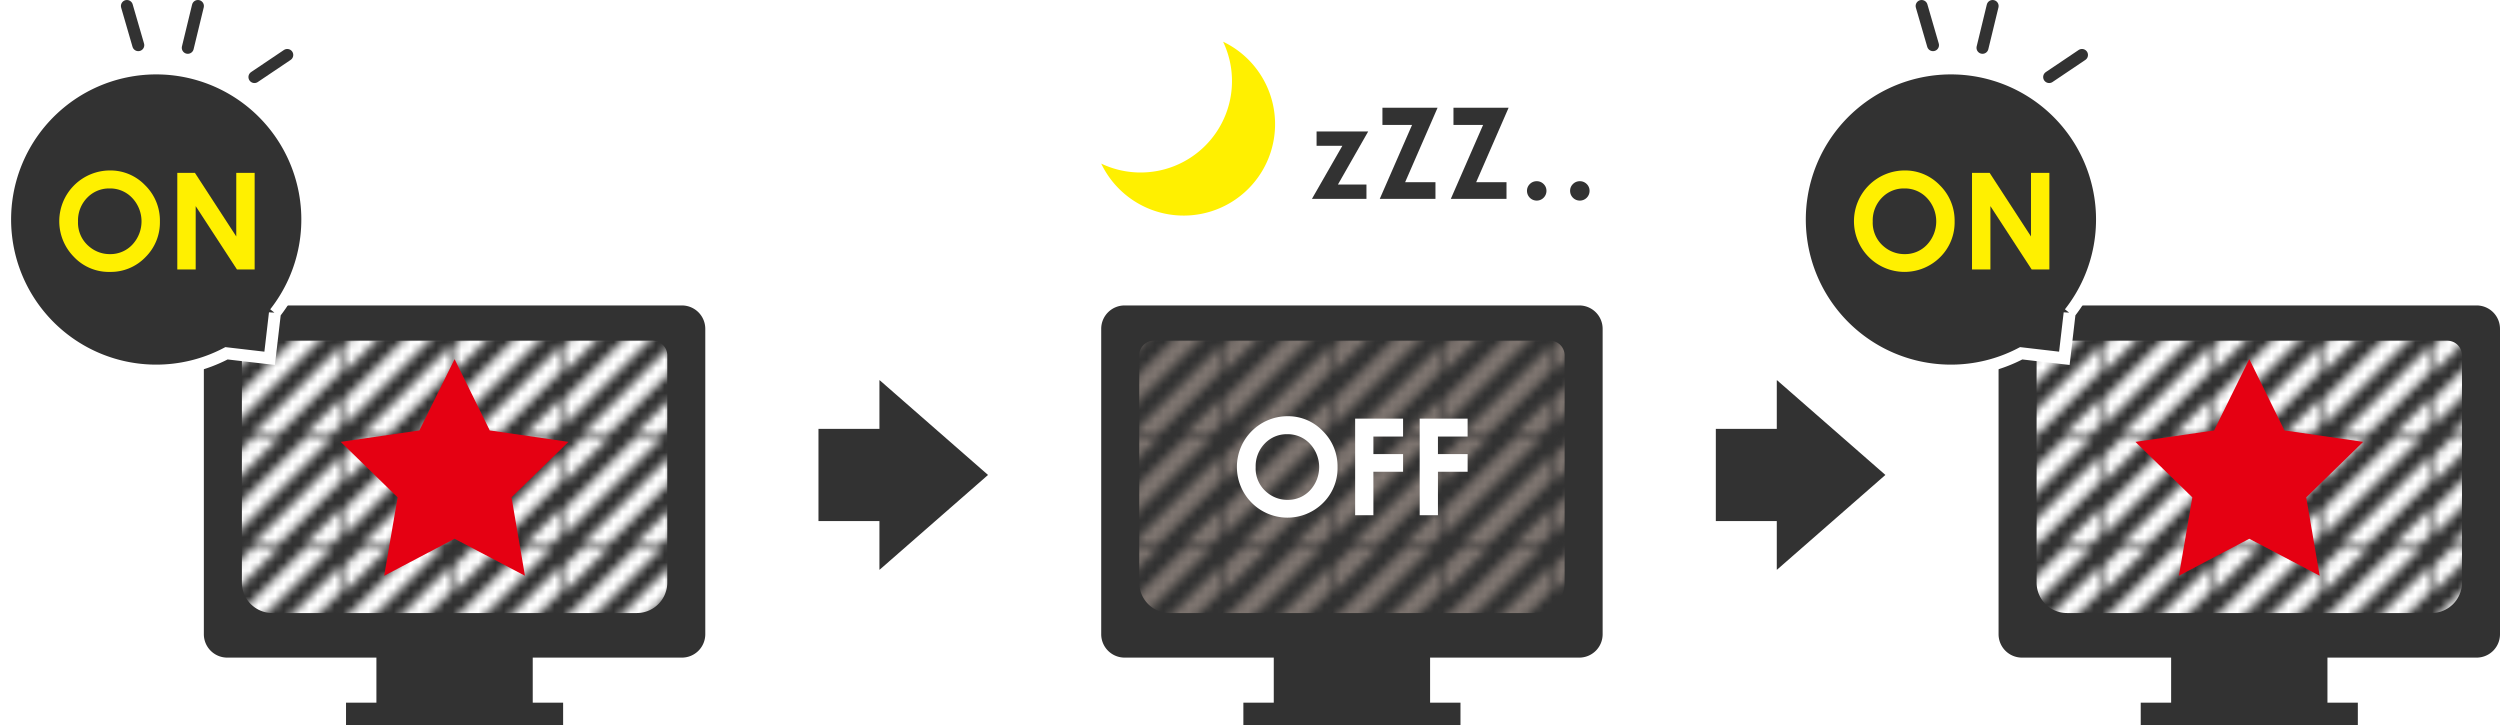 <svg xmlns="http://www.w3.org/2000/svg" xmlns:xlink="http://www.w3.org/1999/xlink" viewBox="0 0 295.562 85.713"><defs><style>.cls-1,.cls-10,.cls-8{fill:none;}.cls-2{fill:#7d746f;}.cls-3{fill:#fff;}.cls-4{fill:#323232;}.cls-5{fill:url(#新規パターンスウォッチ_1);}.cls-6{fill:url(#新規パターンスウォッチ_2);}.cls-7{fill:#e50012;}.cls-8{stroke:#fff;}.cls-10,.cls-8{stroke-miterlimit:10;stroke-width:1.417px;}.cls-9{fill:#fff000;}.cls-10{stroke:#323232;stroke-linecap:round;}</style><pattern id="新規パターンスウォッチ_1" data-name="新規パターンスウォッチ 1" width="12.511" height="12.51" patternTransform="translate(132.051)" patternUnits="userSpaceOnUse" viewBox="0 0 12.511 12.51"><rect class="cls-1" width="12.511" height="12.51"/><polygon class="cls-2" points="-9.382 7.819 -10.945 6.255 6.255 -10.946 7.819 -9.382 -9.382 7.819"/><polygon class="cls-2" points="-6.254 10.946 -7.818 9.383 9.383 -7.819 10.947 -6.255 -6.254 10.946"/><polygon class="cls-2" points="-3.127 14.074 -4.69 12.51 12.511 -4.691 14.074 -3.127 -3.127 14.074"/><polygon class="cls-2" points="0 17.201 -1.563 15.637 15.638 -1.564 17.202 0 0 17.201"/><polygon class="cls-2" points="3.128 20.329 1.564 18.765 18.766 1.564 20.329 3.128 3.128 20.329"/><polygon class="cls-2" points="6.255 23.456 4.692 21.892 21.893 4.691 23.457 6.255 6.255 23.456"/><polygon class="cls-1" points="-7.818 9.383 -9.382 7.819 7.819 -9.382 9.383 -7.819 -7.818 9.383"/><polygon class="cls-1" points="-4.69 12.51 -6.254 10.946 10.947 -6.255 12.511 -4.691 -4.69 12.51"/><polygon class="cls-1" points="-1.563 15.637 -3.127 14.074 14.074 -3.127 15.638 -1.564 -1.563 15.637"/><polygon class="cls-1" points="1.564 18.765 0 17.201 17.202 0 18.766 1.564 1.564 18.765"/><polygon class="cls-1" points="4.692 21.892 3.128 20.329 20.329 3.128 21.893 4.691 4.692 21.892"/></pattern><pattern id="新規パターンスウォッチ_2" data-name="新規パターンスウォッチ 2" width="12.511" height="12.51" patternTransform="translate(132.051)" patternUnits="userSpaceOnUse" viewBox="0 0 12.511 12.51"><rect class="cls-1" width="12.511" height="12.51"/><polygon class="cls-3" points="-9.382 7.819 -10.945 6.255 6.255 -10.946 7.819 -9.382 -9.382 7.819"/><polygon class="cls-3" points="-6.254 10.946 -7.818 9.383 9.383 -7.819 10.947 -6.255 -6.254 10.946"/><polygon class="cls-3" points="-3.127 14.074 -4.69 12.51 12.511 -4.691 14.074 -3.127 -3.127 14.074"/><polygon class="cls-3" points="0 17.201 -1.563 15.637 15.638 -1.564 17.202 0 0 17.201"/><polygon class="cls-3" points="3.128 20.329 1.564 18.765 18.766 1.564 20.329 3.128 3.128 20.329"/><polygon class="cls-3" points="6.255 23.456 4.692 21.892 21.893 4.691 23.457 6.255 6.255 23.456"/><polygon class="cls-1" points="-7.818 9.383 -9.382 7.819 7.819 -9.382 9.383 -7.819 -7.818 9.383"/><polygon class="cls-1" points="-4.69 12.51 -6.254 10.946 10.947 -6.255 12.511 -4.691 -4.69 12.51"/><polygon class="cls-1" points="-1.563 15.637 -3.127 14.074 14.074 -3.127 15.638 -1.564 -1.563 15.637"/><polygon class="cls-1" points="1.564 18.765 0 17.201 17.202 0 18.766 1.564 1.564 18.765"/><polygon class="cls-1" points="4.692 21.892 3.128 20.329 20.329 3.128 21.893 4.691 4.692 21.892"/></pattern></defs><title>アセット 7</title><g id="レイヤー_2" data-name="レイヤー 2"><g id="contents"><path class="cls-4" d="M202.854,50.699h7.206V44.953h.033L222.899,56.15,210.093,67.348h-.033V61.601h-7.206Z"/><path class="cls-4" d="M96.764,50.699h7.206V44.953h.033l12.806,11.198L104.003,67.348h-.033V61.601h-7.206Z"/><path class="cls-4" d="M186.715,36.111H132.948a2.766,2.766,0,0,0-2.758,2.757V74.989a2.766,2.766,0,0,0,2.758,2.757H150.591V83.073h-3.594v2.64H172.665V83.073h-3.593V77.746h17.643a2.765,2.765,0,0,0,2.757-2.757V38.868A2.765,2.765,0,0,0,186.715,36.111Z"/><path class="cls-5" d="M181.375,72.476H138.289a3.602,3.602,0,0,1-3.602-3.602V42.013a1.734,1.734,0,0,1,1.734-1.734h46.822a1.734,1.734,0,0,1,1.734,1.734V68.873A3.602,3.602,0,0,1,181.375,72.476Z"/><path class="cls-3" d="M152.219,49.205a5.673,5.673,0,0,1,4.168,1.755,5.84,5.84,0,0,1,1.744,4.277,5.776,5.776,0,0,1-1.721,4.231,5.963,5.963,0,0,1-8.448-.047,6.001,6.001,0,0,1,4.257-10.216Zm-.023,2.127a3.587,3.587,0,0,0-2.666,1.102,3.841,3.841,0,0,0-1.08,2.803,3.651,3.651,0,0,0,1.36,2.997,3.729,3.729,0,0,0,2.425.862,3.543,3.543,0,0,0,2.635-1.118,4.029,4.029,0,0,0-.008-5.516A3.575,3.575,0,0,0,152.196,51.333Z"/><path class="cls-3" d="M160.211,49.493h5.667v2.119h-3.509v2.073h3.509v2.088h-3.509v5.139h-2.158Z"/><path class="cls-3" d="M167.842,49.493h5.668v2.119h-3.51v2.073h3.51v2.088h-3.51v5.139h-2.158Z"/><path class="cls-4" d="M155.652,15.543h6.102l-3.58,6.277h3.375v1.692H155.103l3.597-6.277h-3.048Z"/><path class="cls-4" d="M163.437,12.738h6.519l-3.836,8.804h3.587v1.97h-6.585l3.819-8.745H163.437Z"/><path class="cls-4" d="M171.836,12.738H178.355l-3.836,8.804H178.106v1.97h-6.584l3.818-8.745h-3.504Z"/><path class="cls-4" d="M181.68,21.424a1.113,1.113,0,0,1,.812.333,1.095,1.095,0,0,1,.337.809,1.15,1.15,0,0,1-2.3,0,1.095,1.095,0,0,1,.337-.809A1.115,1.115,0,0,1,181.68,21.424Z"/><path class="cls-4" d="M186.777,21.424a1.113,1.113,0,0,1,.812.333,1.095,1.095,0,0,1,.337.809,1.15,1.15,0,0,1-2.3,0,1.095,1.095,0,0,1,.337-.809A1.115,1.115,0,0,1,186.777,21.424Z"/><path class="cls-4" d="M80.625,36.111H26.858a2.766,2.766,0,0,0-2.758,2.757V74.989a2.766,2.766,0,0,0,2.758,2.757H44.501V83.073H40.908v2.64H66.575V83.073H62.983V77.746H80.625a2.765,2.765,0,0,0,2.757-2.757V38.868A2.765,2.765,0,0,0,80.625,36.111Z"/><path class="cls-6" d="M75.285,72.476H32.2a3.602,3.602,0,0,1-3.602-3.602V42.013a1.734,1.734,0,0,1,1.734-1.734h46.822a1.734,1.734,0,0,1,1.734,1.734V68.873A3.602,3.602,0,0,1,75.285,72.476Z"/><polygon class="cls-7" points="53.742 42.456 57.903 50.887 67.208 52.239 60.475 58.802 62.064 68.069 53.742 63.694 45.42 68.069 47.009 58.802 40.277 52.239 49.581 50.887 53.742 42.456"/><path class="cls-4" d="M31.879,42.362l.624-5.356a17.864,17.864,0,1,0-5.725,4.761Z"/><path class="cls-8" d="M31.879,42.362l.624-5.356a17.864,17.864,0,1,0-5.725,4.761Z"/><path class="cls-9" d="M12.993,20.152a5.673,5.673,0,0,1,4.168,1.755,5.84,5.84,0,0,1,1.744,4.277,5.776,5.776,0,0,1-1.721,4.231,5.67,5.67,0,0,1-4.176,1.731,5.663,5.663,0,0,1-4.272-1.778,6.001,6.001,0,0,1,4.257-10.216Zm-.023,2.127a3.587,3.587,0,0,0-2.666,1.102,3.841,3.841,0,0,0-1.08,2.803,3.651,3.651,0,0,0,1.36,2.997,3.729,3.729,0,0,0,2.425.862,3.543,3.543,0,0,0,2.635-1.118,4.029,4.029,0,0,0-.008-5.516A3.575,3.575,0,0,0,12.969,22.279Z"/><path class="cls-9" d="M20.961,20.439h2.085l4.886,7.515V20.439H30.106V31.859H28.015l-4.88-7.491v7.491H20.961Z"/><path class="cls-4" d="M292.805,36.111H239.038a2.766,2.766,0,0,0-2.758,2.757V74.989a2.766,2.766,0,0,0,2.758,2.757h17.643V83.073h-3.594v2.64h25.668V83.073h-3.593V77.746H292.805a2.765,2.765,0,0,0,2.757-2.757V38.868A2.765,2.765,0,0,0,292.805,36.111Z"/><path class="cls-6" d="M287.465,72.476H244.379a3.602,3.602,0,0,1-3.602-3.602V42.013a1.734,1.734,0,0,1,1.734-1.734h46.822a1.734,1.734,0,0,1,1.734,1.734V68.873A3.602,3.602,0,0,1,287.465,72.476Z"/><polygon class="cls-7" points="265.922 42.456 270.083 50.887 279.388 52.239 272.655 58.802 274.244 68.069 265.922 63.694 257.6 68.069 259.189 58.802 252.456 52.239 261.761 50.887 265.922 42.456"/><path class="cls-9" d="M144.599,4.931a10.808,10.808,0,0,1-14.409,14.409A10.806,10.806,0,1,0,144.599,4.931Z"/><line class="cls-10" x1="234.38" y1="5.652" x2="235.578" y2="0.709"/><line class="cls-10" x1="242.261" y1="9.11" x2="246.142" y2="6.498"/><path class="cls-4" d="M244.058,42.362l.624-5.356a17.864,17.864,0,1,0-5.725,4.761Z"/><path class="cls-8" d="M244.058,42.362l.624-5.356a17.864,17.864,0,1,0-5.725,4.761Z"/><path class="cls-9" d="M225.172,20.152a5.671,5.671,0,0,1,4.168,1.755,5.84,5.84,0,0,1,1.744,4.277,5.776,5.776,0,0,1-1.721,4.231,5.963,5.963,0,0,1-8.448-.047,6.001,6.001,0,0,1,4.257-10.216Zm-.023,2.127a3.583,3.583,0,0,0-2.665,1.102,3.838,3.838,0,0,0-1.08,2.803,3.653,3.653,0,0,0,1.359,2.997,3.731,3.731,0,0,0,2.425.862,3.542,3.542,0,0,0,2.635-1.118,4.029,4.029,0,0,0-.008-5.516A3.575,3.575,0,0,0,225.149,22.279Z"/><path class="cls-9" d="M233.141,20.439h2.085l4.887,7.515V20.439h2.174V31.859h-2.092L235.315,24.367v7.491h-2.174Z"/><line class="cls-10" x1="228.528" y1="5.339" x2="227.184" y2="0.709"/><line class="cls-10" x1="22.2" y1="5.652" x2="23.398" y2="0.709"/><line class="cls-10" x1="30.081" y1="9.11" x2="33.962" y2="6.498"/><line class="cls-10" x1="16.348" y1="5.339" x2="15.004" y2="0.709"/></g></g></svg>